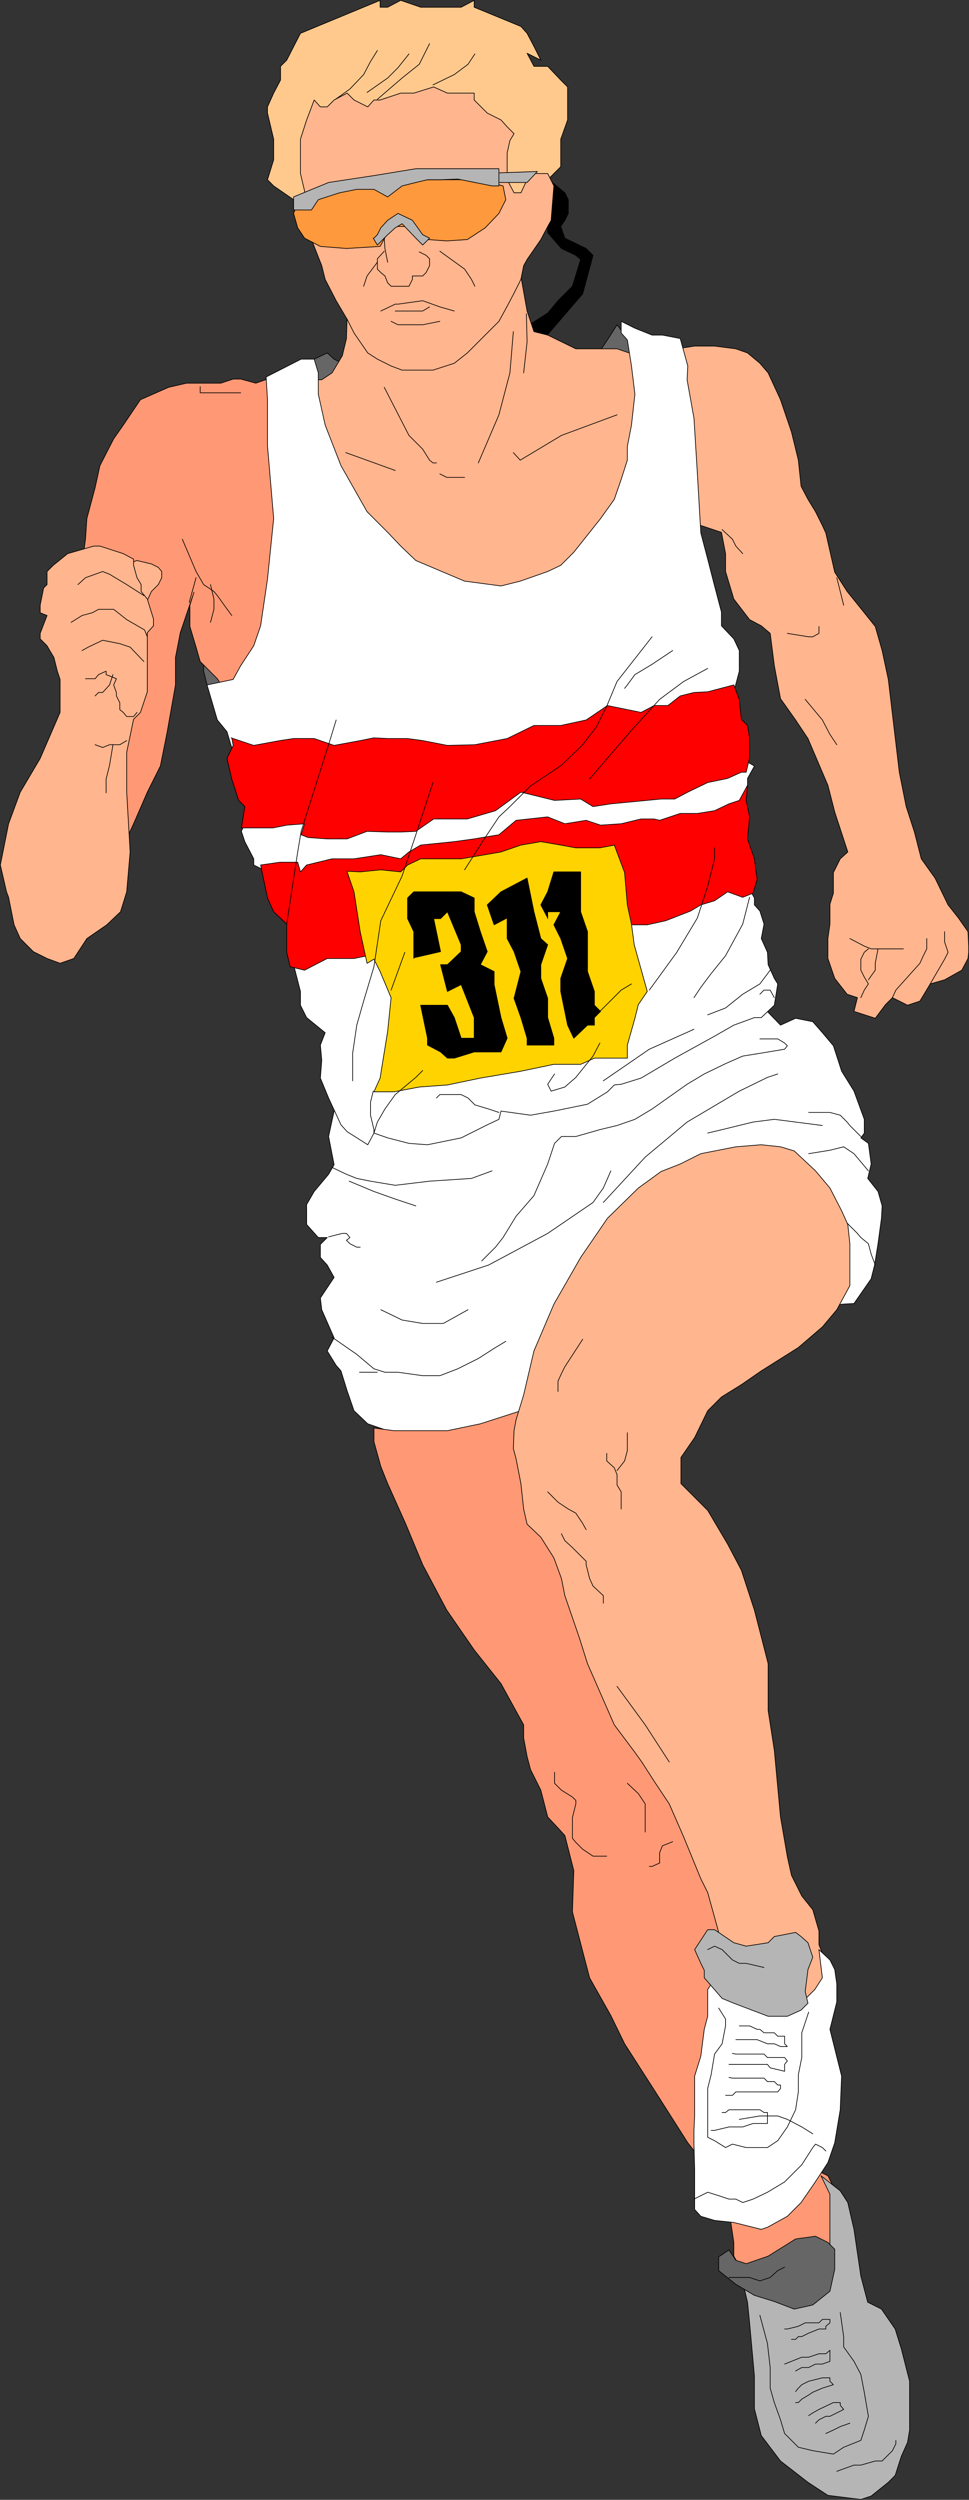 <?xml version="1.0" encoding="UTF-8" standalone="no"?>
<svg
   version="1.0"
   width="60.312mm"
   height="155.497mm"
   id="svg144"
   sodipodi:docname="Runner 03.wmf"
   xmlns:inkscape="http://www.inkscape.org/namespaces/inkscape"
   xmlns:sodipodi="http://sodipodi.sourceforge.net/DTD/sodipodi-0.dtd"
   xmlns="http://www.w3.org/2000/svg"
   xmlns:svg="http://www.w3.org/2000/svg">
  <rect width="100%" height="100%" fill="#333333" stroke="none"/>
  <sodipodi:namedview
     id="namedview144"
     pagecolor="#ffffff"
     bordercolor="#000000"
     borderopacity="0.25"
     inkscape:showpageshadow="2"
     inkscape:pageopacity="0.0"
     inkscape:pagecheckerboard="0"
     inkscape:deskcolor="#d1d1d1"
     inkscape:document-units="mm" />
  <defs
     id="defs1">
    <pattern
       id="WMFhbasepattern"
       patternUnits="userSpaceOnUse"
       width="6"
       height="6"
       x="0"
       y="0" />
  </defs>
  <path
     style="fill:#000000;fill-opacity:1;fill-rule:evenodd;stroke:none"
     d="m 127.223,40.64 5.654,4.686 0.808,1.616 v 3.232 l -0.808,1.616 -0.969,1.454 0.969,2.747 5.008,2.424 1.616,1.616 -2.423,9.049 -9.047,10.503 -5.493,3.393 -1.616,-4.686 3.07,-1.616 4.847,-3.07 2.423,-2.909 3.393,-3.393 1.939,-6.302 -1.131,-0.97 -3.393,-1.616 -3.231,-3.717 v -2.909 l -1.616,-3.232 1.616,-3.232 -3.231,-3.07 1.616,-1.454 v 0 z"
     id="path1" />
  <path
     style="fill:none;stroke:#000000;stroke-width:0.162px;stroke-linecap:round;stroke-linejoin:round;stroke-miterlimit:4;stroke-dasharray:none;stroke-opacity:1"
     d="m 127.223,40.64 5.654,4.686 0.808,1.616 v 3.232 l -0.808,1.616 -0.969,1.454 0.969,2.747 5.008,2.424 1.616,1.616 -2.423,9.049 -9.047,10.503 -5.493,3.393 -1.616,-4.686 3.07,-1.616 4.847,-3.07 2.423,-2.909 3.393,-3.393 1.939,-6.302 -1.131,-0.97 -3.393,-1.616 -3.231,-3.717 v -2.909 l -1.616,-3.232 1.616,-3.232 -3.231,-3.07 1.616,-1.454 v 0"
     id="path2" />
  <path
     style="fill:#ffc98e;fill-opacity:1;fill-rule:evenodd;stroke:none"
     d="m 72.133,51.628 -3.07,-4.686 -4.685,-3.232 -1.454,-1.454 1.454,-4.686 v -4.848 l -1.454,-6.14 v -1.454 l 1.454,-3.232 1.616,-3.07 v -3.232 l 1.454,-1.454 3.231,-6.302 18.74,-7.756 v 1.616 h 1.777 l 3.07,-1.616 4.685,1.616 h 9.532 l 3.07,-1.616 v 1.616 l 10.986,4.525 1.454,1.616 1.616,3.07 1.616,3.232 -3.231,-1.616 1.616,3.07 h 3.231 l 3.07,3.232 1.616,1.616 v 7.756 l -1.616,4.525 v 6.464 l -1.616,1.616 -1.454,1.454 -1.616,4.686 -3.231,3.232 -4.685,3.07 -15.671,6.302 H 94.266 L 80.211,54.699 72.133,51.79 v 0 z"
     id="path3" />
  <path
     style="fill:none;stroke:#000000;stroke-width:0.162px;stroke-linecap:round;stroke-linejoin:round;stroke-miterlimit:4;stroke-dasharray:none;stroke-opacity:1"
     d="m 72.133,51.628 -3.07,-4.686 -4.685,-3.232 -1.454,-1.454 1.454,-4.686 v -4.848 l -1.454,-6.14 v -1.454 l 1.454,-3.232 1.616,-3.07 v -3.232 l 1.454,-1.454 3.231,-6.302 18.74,-7.756 v 1.616 h 1.777 l 3.07,-1.616 4.685,1.616 h 9.532 l 3.07,-1.616 v 1.616 l 10.986,4.525 1.454,1.616 1.616,3.07 1.616,3.232 -3.231,-1.616 1.616,3.07 h 3.231 l 3.07,3.232 1.616,1.616 v 7.756 l -1.616,4.525 v 6.464 l -1.616,1.616 -1.454,1.454 -1.616,4.686 -3.231,3.232 -4.685,3.07 -15.671,6.302 H 94.266 L 80.211,54.699 72.133,51.79 v 0"
     id="path4" />
  <path
     style="fill:#ffffff;fill-opacity:1;fill-rule:evenodd;stroke:none"
     d="m 78.595,261.212 -1.292,5.979 1.292,6.625 -1.292,2.262 -3.393,4.04 -1.777,3.07 v 4.686 l 2.746,3.07 h 2.1 l -1.616,1.616 v 1.616 1.454 l 1.616,1.778 1.616,2.909 -3.231,4.848 0.323,2.747 2.908,6.625 -1.616,3.07 2.1,3.393 1.131,1.293 1.454,4.686 1.616,4.686 3.231,3.07 4.685,1.616 4.685,3.07 14.055,1.616 14.055,-6.302 18.902,-9.211 17.286,-12.604 6.301,-3.07 14.217,-1.616 h 9.37 3.07 l 4.847,-1.616 2.908,-0.162 4.039,-5.817 0.808,-3.232 0.808,-5.009 0.808,-5.979 0.162,-2.909 -0.969,-3.393 -2.423,-3.07 0.808,-3.393 -0.646,-4.848 -1.777,-1.293 0.808,-1.131 v -3.232 l -2.423,-6.625 -2.908,-4.686 -1.939,-5.979 -2.585,-3.07 -2.262,-2.585 -4.039,-0.808 -3.554,1.616 -4.523,-4.686 h -1.616 l -15.671,1.454 -26.818,1.454 -28.11,9.534 -23.587,9.372 z"
     id="path5" />
  <path
     style="fill:none;stroke:#000000;stroke-width:0.162px;stroke-linecap:round;stroke-linejoin:round;stroke-miterlimit:4;stroke-dasharray:none;stroke-opacity:1"
     d="m 78.595,261.212 -1.292,5.979 1.292,6.625 -1.292,2.262 -3.393,4.04 -1.777,3.07 v 4.686 l 2.746,3.07 h 2.1 l -1.616,1.616 v 1.616 1.454 l 1.616,1.778 1.616,2.909 -3.231,4.848 0.323,2.747 2.908,6.625 -1.616,3.07 2.1,3.393 1.131,1.293 1.454,4.686 1.616,4.686 3.231,3.07 4.685,1.616 4.685,3.07 14.055,1.616 14.055,-6.302 18.902,-9.211 17.286,-12.604 6.301,-3.07 14.217,-1.616 h 9.37 3.07 l 4.847,-1.616 2.908,-0.162 4.039,-5.817 0.808,-3.232 0.808,-5.009 0.808,-5.979 0.162,-2.909 -0.969,-3.393 -2.423,-3.07 0.808,-3.393 -0.646,-4.848 -1.777,-1.293 0.808,-1.131 v -3.232 l -2.423,-6.625 -2.908,-4.686 -1.939,-5.979 -2.585,-3.07 -2.262,-2.585 -4.039,-0.808 -3.554,1.616 -4.523,-4.686 h -1.616 l -15.671,1.454 -26.818,1.454 -28.11,9.534 -23.587,9.372 -4.685,3.07 v 0"
     id="path6" />
  <path
     style="fill:#ff9975;fill-opacity:1;fill-rule:evenodd;stroke:none"
     d="m 87.804,335.706 4.847,0.646 h 6.301 6.301 l 7.755,-1.616 9.532,-3.07 6.301,-4.686 4.685,7.756 1.454,18.906 11.147,10.988 7.755,18.745 6.301,23.431 7.916,17.129 6.301,15.836 v 32.803 l 17.286,37.489 3.07,1.454 1.616,3.232 1.616,3.07 v 6.302 6.302 6.302 l -4.847,4.525 h -12.44 l -3.231,-4.525 -3.07,-3.232 -1.777,-3.07 V 527.191 l -1.131,-7.595 -5.008,-9.857 -4.685,-5.979 -7.916,-12.443 -6.947,-10.827 -3.231,-6.625 -5.008,-8.888 -4.039,-15.513 0.323,-9.695 -2.1,-8.241 -1.616,-1.778 -2.423,-2.585 -1.616,-6.302 -2.423,-4.848 -0.808,-3.07 -0.808,-4.363 v -3.07 l -5.331,-9.695 -6.301,-7.918 -6.462,-9.372 -5.654,-10.665 -4.039,-9.695 -4.2,-9.372 -1.616,-4.04 -1.616,-5.817 v -3.232 0 z"
     id="path7" />
  <path
     style="fill:none;stroke:#000000;stroke-width:0.162px;stroke-linecap:round;stroke-linejoin:round;stroke-miterlimit:4;stroke-dasharray:none;stroke-opacity:1"
     d="m 87.804,335.706 4.847,0.646 h 6.301 6.301 l 7.755,-1.616 9.532,-3.07 6.301,-4.686 4.685,7.756 1.454,18.906 11.147,10.988 7.755,18.745 6.301,23.431 7.916,17.129 6.301,15.836 v 32.803 l 17.286,37.489 3.07,1.454 1.616,3.232 1.616,3.07 v 6.302 6.302 6.302 l -4.847,4.525 h -12.44 l -3.231,-4.525 -3.07,-3.232 -1.777,-3.07 V 527.191 l -1.131,-7.595 -5.008,-9.857 -4.685,-5.979 -7.916,-12.443 -6.947,-10.827 -3.231,-6.625 -5.008,-8.888 -4.039,-15.513 0.323,-9.695 -2.1,-8.241 -1.616,-1.778 -2.423,-2.585 -1.616,-6.302 -2.423,-4.848 -0.808,-3.07 -0.808,-4.363 v -3.07 l -5.331,-9.695 -6.301,-7.918 -6.462,-9.372 -5.654,-10.665 -4.039,-9.695 -4.2,-9.372 -1.616,-4.04 -1.616,-5.817 v -3.232 0"
     id="path8" />
  <path
     style="fill:#ffb58e;fill-opacity:1;fill-rule:evenodd;stroke:none"
     d="m 150.163,279.31 -7.27,7.11 -6.301,9.211 -6.301,10.988 -4.685,10.988 -2.423,10.342 -1.777,5.817 -0.485,2.585 -0.162,4.201 0.646,2.424 1.131,5.817 0.646,5.979 0.808,3.555 3.231,3.07 3.07,4.848 1.777,4.848 0.808,4.04 3.393,9.857 1.939,6.14 6.301,14.382 4.847,6.464 1.616,2.262 3.231,5.009 3.231,4.848 3.393,7.756 4.039,9.857 1.616,3.232 3.393,12.281 1.616,8.08 1.616,4.04 4.362,3.232 7.755,1.454 4.847,-1.454 3.07,-4.848 1.131,-6.464 -1.616,-4.04 v -3.232 l -1.454,-5.009 -2.585,-3.232 -2.423,-4.848 -0.969,-4.363 -1.616,-9.372 -1.454,-15.674 -1.454,-9.372 v -10.988 l -3.231,-12.604 -3.07,-9.372 -3.231,-6.14 -4.685,-7.918 -4.685,-4.686 -1.616,-1.616 v -6.14 l 3.231,-4.686 3.07,-6.302 3.231,-3.232 4.685,-2.909 4.685,-3.232 8.724,-5.494 5.654,-4.848 3.393,-4.04 3.07,-5.656 v -4.848 -5.009 l -0.485,-4.525 -1.454,-3.232 -2.746,-5.333 -3.393,-4.04 -5.008,-4.686 -3.231,-0.97 -4.523,-0.485 -5.977,0.485 -8.239,1.616 -4.847,2.424 -4.523,1.778 -5.331,3.878 z"
     id="path9" />
  <path
     style="fill:none;stroke:#000000;stroke-width:0.162px;stroke-linecap:round;stroke-linejoin:round;stroke-miterlimit:4;stroke-dasharray:none;stroke-opacity:1"
     d="m 150.163,279.31 -7.27,7.11 -6.301,9.211 -6.301,10.988 -4.685,10.988 -2.423,10.342 -1.777,5.817 -0.485,2.585 -0.162,4.201 0.646,2.424 1.131,5.817 0.646,5.979 0.808,3.555 3.231,3.07 3.07,4.848 1.777,4.848 0.808,4.04 3.393,9.857 1.939,6.14 6.301,14.382 4.847,6.464 1.616,2.262 3.231,5.009 3.231,4.848 3.393,7.756 4.039,9.857 1.616,3.232 3.393,12.281 1.616,8.08 1.616,4.04 4.362,3.232 7.755,1.454 4.847,-1.454 3.07,-4.848 1.131,-6.464 -1.616,-4.04 v -3.232 l -1.454,-5.009 -2.585,-3.232 -2.423,-4.848 -0.969,-4.363 -1.616,-9.372 -1.454,-15.674 -1.454,-9.372 v -10.988 l -3.231,-12.604 -3.07,-9.372 -3.231,-6.14 -4.685,-7.918 -4.685,-4.686 -1.616,-1.616 v -6.14 l 3.231,-4.686 3.07,-6.302 3.231,-3.232 4.685,-2.909 4.685,-3.232 8.724,-5.494 5.654,-4.848 3.393,-4.04 3.07,-5.656 v -4.848 -5.009 l -0.485,-4.525 -1.454,-3.232 -2.746,-5.333 -3.393,-4.04 -5.008,-4.686 -3.231,-0.97 -4.523,-0.485 -5.977,0.485 -8.239,1.616 -4.847,2.424 -4.523,1.778 -5.331,3.878 v 0"
     id="path10" />
  <path
     style="fill:#ffffff;fill-opacity:1;fill-rule:evenodd;stroke:none"
     d="m 169.55,463.039 -3.07,4.686 v 3.232 3.07 l -0.808,3.07 -0.808,6.302 -1.454,4.686 v 4.848 4.525 l -0.162,3.393 v 3.232 l 0.162,5.979 v 4.686 4.686 l 1.454,1.616 3.231,0.97 4.523,0.485 6.462,1.616 1.454,-0.485 4.685,-2.585 3.231,-3.232 3.231,-4.686 3.07,-4.686 1.616,-4.686 1.292,-7.756 0.323,-7.918 -2.746,-10.988 1.616,-6.464 v -4.201 l -0.485,-3.393 -1.131,-2.262 -2.585,-2.424 0.808,6.625 -1.777,2.747 -4.847,4.848 h -7.755 l -4.685,-1.616 -1.777,-1.616 -2.908,-6.302 v 0 z"
     id="path11" />
  <path
     style="fill:none;stroke:#000000;stroke-width:0.162px;stroke-linecap:round;stroke-linejoin:round;stroke-miterlimit:4;stroke-dasharray:none;stroke-opacity:1"
     d="m 169.55,463.039 -3.07,4.686 v 3.232 3.07 l -0.808,3.07 -0.808,6.302 -1.454,4.686 v 4.848 4.525 l -0.162,3.393 v 3.232 l 0.162,5.979 v 4.686 4.686 l 1.454,1.616 3.231,0.97 4.523,0.485 6.462,1.616 1.454,-0.485 4.685,-2.585 3.231,-3.232 3.231,-4.686 3.07,-4.686 1.616,-4.686 1.292,-7.756 0.323,-7.918 -2.746,-10.988 1.616,-6.464 v -4.201 l -0.485,-3.393 -1.131,-2.262 -2.585,-2.424 0.808,6.625 -1.777,2.747 -4.847,4.848 h -7.755 l -4.685,-1.616 -1.777,-1.616 -2.908,-6.302 v 0"
     id="path12" />
  <path
     style="fill:#b5b5b5;fill-opacity:1;fill-rule:evenodd;stroke:none"
     d="m 172.619,470.957 -2.746,-1.131 -4.2,-4.848 v -1.778 l -0.808,-1.616 -1.454,-3.232 3.07,-4.686 h 1.616 l 4.523,3.07 2.908,0.808 5.17,-0.808 1.454,-1.454 5.008,-0.97 1.292,0.97 1.616,1.454 1.131,3.393 -1.131,2.909 -0.646,5.171 0.646,2.747 -1.616,1.616 -3.231,1.454 h -4.523 z"
     id="path13" />
  <path
     style="fill:none;stroke:#000000;stroke-width:0.162px;stroke-linecap:round;stroke-linejoin:round;stroke-miterlimit:4;stroke-dasharray:none;stroke-opacity:1"
     d="m 172.619,470.957 -2.746,-1.131 -4.2,-4.848 v -1.778 l -0.808,-1.616 -1.454,-3.232 3.07,-4.686 h 1.616 l 4.523,3.07 2.908,0.808 5.17,-0.808 1.454,-1.454 5.008,-0.97 1.292,0.97 1.616,1.454 1.131,3.393 -1.131,2.909 -0.646,5.171 0.646,2.747 -1.616,1.616 -3.231,1.454 h -4.523 l -8.078,-3.07 v 0"
     id="path14" />
  <path
     style="fill:#b5b5b5;fill-opacity:1;fill-rule:evenodd;stroke:none"
     d="m 195.237,515.88 -2.1,-4.363 4.523,3.555 1.777,2.747 1.454,6.302 1.616,10.988 1.616,6.14 3.231,1.616 3.231,4.686 1.454,4.686 1.939,7.595 v 5.009 6.464 l -0.485,2.909 -1.454,3.232 -1.454,4.525 -1.616,1.616 -4.039,3.232 -2.423,0.808 -7.755,-0.97 -4.685,-3.07 -6.462,-5.009 -4.523,-5.979 -1.616,-6.302 v -7.756 l -1.131,-12.443 -0.485,-4.848 -1.454,-6.14 v -1.616 l 4.685,3.232 h 7.755 l 5.008,-2.101 1.616,-0.808 1.777,-4.848 z"
     id="path15" />
  <path
     style="fill:none;stroke:#000000;stroke-width:0.162px;stroke-linecap:round;stroke-linejoin:round;stroke-miterlimit:4;stroke-dasharray:none;stroke-opacity:1"
     d="m 195.237,515.88 -2.1,-4.363 4.523,3.555 1.777,2.747 1.454,6.302 1.616,10.988 1.616,6.14 3.231,1.616 3.231,4.686 1.454,4.686 1.939,7.595 v 5.009 6.464 l -0.485,2.909 -1.454,3.232 -1.454,4.525 -1.616,1.616 -4.039,3.232 -2.423,0.808 -7.755,-0.97 -4.685,-3.07 -6.462,-5.009 -4.523,-5.979 -1.616,-6.302 v -7.756 l -1.131,-12.443 -0.485,-4.848 -1.454,-6.14 v -1.616 l 4.685,3.232 h 7.755 l 5.008,-2.101 1.616,-0.808 1.777,-4.848 v -13.089 0"
     id="path16" />
  <path
     style="fill:#666666;fill-opacity:1;fill-rule:evenodd;stroke:none"
     d="m 182.151,541.088 -4.685,-1.454 -4.362,-2.585 -4.039,-3.232 v -3.232 l 2.423,-1.616 1.616,2.424 2.423,0.808 5.17,-1.778 6.462,-4.04 4.685,-0.646 2.908,1.454 1.616,1.616 v 4.686 l -1.131,5.171 -4.039,3.232 -4.362,0.97 -4.685,-1.778 z"
     id="path17" />
  <path
     style="fill:none;stroke:#000000;stroke-width:0.162px;stroke-linecap:round;stroke-linejoin:round;stroke-miterlimit:4;stroke-dasharray:none;stroke-opacity:1"
     d="m 182.151,541.088 -4.685,-1.454 -4.362,-2.585 -4.039,-3.232 v -3.232 l 2.423,-1.616 1.616,2.424 2.423,0.808 5.17,-1.778 6.462,-4.04 4.685,-0.646 2.908,1.454 1.616,1.616 v 4.686 l -1.131,5.171 -4.039,3.232 -4.362,0.97 -4.685,-1.778 v 0"
     id="path18" />
  <path
     style="fill:#666666;fill-opacity:1;fill-rule:evenodd;stroke:none"
     d="m 51.939,153.269 -4.039,2.909 v 1.616 l 0.808,3.232 3.231,1.616 4.685,4.848 79.969,-20.36 20.517,-58.011 -3.231,-7.756 -6.301,-1.778 -2.423,-3.232 -2.262,3.555 -3.07,4.525 -3.231,4.686 -25.041,4.848 -22.133,-4.848 -7.755,-3.07 -3.07,-1.616 -1.616,-1.454 -3.07,1.454 -3.231,4.686 -3.231,15.674 -14.055,45.407 z"
     id="path19" />
  <path
     style="fill:none;stroke:#000000;stroke-width:0.162px;stroke-linecap:round;stroke-linejoin:round;stroke-miterlimit:4;stroke-dasharray:none;stroke-opacity:1"
     d="m 51.939,153.269 -4.039,2.909 v 1.616 l 0.808,3.232 3.231,1.616 4.685,4.848 79.969,-20.36 20.517,-58.011 -3.231,-7.756 -6.301,-1.778 -2.423,-3.232 -2.262,3.555 -3.07,4.525 -3.231,4.686 -25.041,4.848 -22.133,-4.848 -7.755,-3.07 -3.07,-1.616 -1.616,-1.454 -3.07,1.454 -3.231,4.686 -3.231,15.674 -14.055,45.407 -1.454,3.07 v 0"
     id="path20" />
  <path
     style="fill:#ff9975;fill-opacity:1;fill-rule:evenodd;stroke:none"
     d="m 67.448,89.117 h -4.523 l -2.746,0.97 -3.554,-0.97 h -1.777 l -2.908,0.97 h -3.393 -4.685 l -4.2,0.97 -6.624,2.909 -4.039,5.979 -2.262,3.232 -3.231,6.302 -1.131,5.171 -1.939,7.272 -0.323,4.848 -1.292,9.372 1.616,9.372 v 6.302 l 1.616,14.058 v 14.22 15.513 l 1.454,4.686 3.231,4.686 h 1.616 v -4.686 l 3.07,-6.625 3.231,-7.433 3.07,-6.14 1.616,-8.08 1.939,-10.988 v -6.464 l 1.131,-5.817 3.231,-9.534 -0.969,3.07 v 5.009 l 1.454,4.848 0.969,3.393 4.039,4.04 4.039,6.464 2.908,-1.778 6.301,-12.443 7.755,-21.976 -1.454,-34.419 v -7.756 z"
     id="path21" />
  <path
     style="fill:none;stroke:#000000;stroke-width:0.162px;stroke-linecap:round;stroke-linejoin:round;stroke-miterlimit:4;stroke-dasharray:none;stroke-opacity:1"
     d="m 67.448,89.117 h -4.523 l -2.746,0.97 -3.554,-0.97 h -1.777 l -2.908,0.97 h -3.393 -4.685 l -4.2,0.97 -6.624,2.909 -4.039,5.979 -2.262,3.232 -3.231,6.302 -1.131,5.171 -1.939,7.272 -0.323,4.848 -1.292,9.372 1.616,9.372 v 6.302 l 1.616,14.058 v 14.22 15.513 l 1.454,4.686 3.231,4.686 h 1.616 v -4.686 l 3.07,-6.625 3.231,-7.433 3.07,-6.14 1.616,-8.08 1.939,-10.988 v -6.464 l 1.131,-5.817 3.231,-9.534 -0.969,3.07 v 5.009 l 1.454,4.848 0.969,3.393 4.039,4.04 4.039,6.464 2.908,-1.778 6.301,-12.443 7.755,-21.976 -1.454,-34.419 v -7.756 l -3.231,1.454 v 0"
     id="path22" />
  <path
     style="fill:#ffb58e;fill-opacity:1;fill-rule:evenodd;stroke:none"
     d="m 81.665,68.757 v 4.848 l -0.162,5.979 -0.969,4.04 -2.423,4.04 -2.423,1.616 h -1.777 l -1.777,3.07 v 9.372 l 3.231,10.988 11.147,12.443 12.44,10.988 4.685,3.07 6.301,3.07 h 12.601 l 14.055,-7.756 9.532,-9.372 6.139,-12.443 3.231,-10.988 -1.616,-10.827 -1.616,-6.464 -7.108,-2.424 h -9.693 l -6.624,-3.232 -3.231,-0.808 -1.616,-4.848 -1.616,-9.049 0.162,-9.372 v -2.909 l -9.532,-1.616 -15.671,3.07 -10.824,4.686 -3.231,7.756 -1.616,3.232 v 0 z"
     id="path23" />
  <path
     style="fill:none;stroke:#000000;stroke-width:0.162px;stroke-linecap:round;stroke-linejoin:round;stroke-miterlimit:4;stroke-dasharray:none;stroke-opacity:1"
     d="m 81.665,68.757 v 4.848 l -0.162,5.979 -0.969,4.04 -2.423,4.04 -2.423,1.616 h -1.777 l -1.777,3.07 v 9.372 l 3.231,10.988 11.147,12.443 12.44,10.988 4.685,3.07 6.301,3.07 h 12.601 l 14.055,-7.756 9.532,-9.372 6.139,-12.443 3.231,-10.988 -1.616,-10.827 -1.616,-6.464 -7.108,-2.424 h -9.693 l -6.624,-3.232 -3.231,-0.808 -1.616,-4.848 -1.616,-9.049 0.162,-9.372 v -2.909 l -9.532,-1.616 -15.671,3.07 -10.824,4.686 -3.231,7.756 -1.616,3.232 v 0"
     id="path24" />
  <path
     style="fill:#ffb58e;fill-opacity:1;fill-rule:evenodd;stroke:none"
     d="m 155.333,82.977 3.877,-0.97 4.2,-0.646 h 4.685 l 5.008,0.646 2.746,0.97 2.908,2.424 1.939,2.262 2.908,6.302 2.585,7.595 1.616,6.625 0.646,6.14 1.616,3.07 1.777,2.909 1.616,3.232 0.808,1.778 2.1,9.211 2.908,4.525 4.039,5.009 2.585,3.232 1.616,5.656 1.454,6.787 2.585,21.815 1.616,8.08 1.939,5.979 1.616,6.302 3.231,4.525 3.07,6.302 2.423,3.07 2.262,3.232 0.162,3.393 v 1.454 l -0.162,1.454 -1.454,2.747 -4.039,2.262 -3.393,0.97 -2.423,4.04 -2.908,0.97 -3.554,-1.778 -1.616,1.616 -2.423,3.232 -5.008,-1.616 0.808,-3.232 -2.423,-0.808 -2.908,-3.717 -1.616,-4.686 v -3.232 -1.454 l 0.485,-3.393 v -4.686 l 0.808,-2.585 v -4.848 l 1.616,-3.232 1.777,-1.616 -3.07,-9.372 -1.616,-6.302 -4.685,-10.988 -2.908,-4.363 -3.554,-5.009 -1.454,-7.756 -0.969,-7.595 -2.1,-1.778 -2.746,-1.454 -3.716,-4.848 -1.939,-6.464 v -4.201 l -0.969,-5.009 -4.847,-1.616 -6.139,-3.07 -3.231,-37.489 v 0 z"
     id="path25" />
  <path
     style="fill:none;stroke:#000000;stroke-width:0.162px;stroke-linecap:round;stroke-linejoin:round;stroke-miterlimit:4;stroke-dasharray:none;stroke-opacity:1"
     d="m 155.333,82.977 3.877,-0.97 4.2,-0.646 h 4.685 l 5.008,0.646 2.746,0.97 2.908,2.424 1.939,2.262 2.908,6.302 2.585,7.595 1.616,6.625 0.646,6.14 1.616,3.07 1.777,2.909 1.616,3.232 0.808,1.778 2.1,9.211 2.908,4.525 4.039,5.009 2.585,3.232 1.616,5.656 1.454,6.787 2.585,21.815 1.616,8.08 1.939,5.979 1.616,6.302 3.231,4.525 3.07,6.302 2.423,3.07 2.262,3.232 0.162,3.393 v 1.454 l -0.162,1.454 -1.454,2.747 -4.039,2.262 -3.393,0.97 -2.423,4.04 -2.908,0.97 -3.554,-1.778 -1.616,1.616 -2.423,3.232 -5.008,-1.616 0.808,-3.232 -2.423,-0.808 -2.908,-3.717 -1.616,-4.686 v -3.232 -1.454 l 0.485,-3.393 v -4.686 l 0.808,-2.585 v -4.848 l 1.616,-3.232 1.777,-1.616 -3.07,-9.372 -1.616,-6.302 -4.685,-10.988 -2.908,-4.363 -3.554,-5.009 -1.454,-7.756 -0.969,-7.595 -2.1,-1.778 -2.746,-1.454 -3.716,-4.848 -1.939,-6.464 v -4.201 l -0.969,-5.009 -4.847,-1.616 -6.139,-3.07 -3.231,-37.489 v 0"
     id="path26" />
  <path
     style="fill:#ffffff;fill-opacity:1;fill-rule:evenodd;stroke:none"
     d="m 62.602,88.633 0.323,5.333 v 10.827 l 1.454,17.129 -1.454,14.22 -1.616,10.988 -1.616,4.686 -3.07,4.686 -1.777,3.232 -6.139,1.293 2.423,8.241 2.262,2.747 1.454,4.848 3.231,3.232 1.616,4.525 -1.616,7.918 -1.292,2.909 0.808,2.424 2.1,4.04 v 1.454 l 3.231,1.616 3.07,3.232 3.07,4.525 1.616,1.616 v 9.372 l -1.616,1.616 v 1.454 l 1.616,6.302 v 3.232 l 1.454,2.909 4.362,3.555 -1.131,2.909 0.323,3.555 -0.323,4.201 1.939,4.686 2.908,6.302 1.454,1.616 3.07,1.939 1.777,1.131 1.454,-2.747 3.231,1.131 5.008,1.293 4.362,0.323 7.916,-1.616 6.139,-3.07 2.746,-1.293 0.485,-1.939 6.947,0.97 5.493,-0.97 7.916,-1.616 4.685,-2.909 1.616,-1.616 1.616,-0.162 4.685,-1.454 7.916,-4.686 9.37,-5.171 4.523,-2.585 4.847,-1.778 h 1.616 l 3.07,-2.909 0.808,-5.009 -0.808,-1.293 -1.454,-3.232 -0.162,-2.909 -1.454,-3.232 0.646,-3.393 -0.969,-3.07 -1.292,-1.454 v -1.616 l -1.616,-2.909 -3.231,-1.778 1.777,-13.897 1.454,-7.918 v -1.616 l 1.616,-2.909 -3.07,-1.778 -1.777,-6.302 v -1.454 -7.918 l 1.292,-4.848 v -4.848 l -1.292,-2.747 -2.908,-3.07 v -3.232 l -1.616,-6.14 -1.616,-6.302 -1.616,-6.14 -0.808,-13.897 -0.808,-13.089 -1.616,-9.049 0.162,-3.232 -1.777,-6.464 -4.2,-0.808 h -2.423 l -4.039,-1.616 -3.231,-1.616 v 2.747 l 1.454,1.616 0.969,6.14 0.808,6.625 -0.808,7.272 -0.969,5.009 v 3.232 l -1.454,4.525 -1.616,4.686 -3.231,4.525 -6.301,7.918 -3.07,3.07 -3.07,1.454 -6.462,2.262 -4.523,1.131 -8.562,-1.131 -11.47,-4.848 -3.554,-3.393 -3.07,-3.232 -4.847,-4.848 -6.139,-10.827 -3.716,-9.534 -1.616,-7.272 V 87.663 L 73.91,84.431 h -3.07 l -8.239,4.201 z"
     id="path27" />
  <path
     style="fill:none;stroke:#000000;stroke-width:0.162px;stroke-linecap:round;stroke-linejoin:round;stroke-miterlimit:4;stroke-dasharray:none;stroke-opacity:1"
     d="m 62.602,88.633 0.323,5.333 v 10.827 l 1.454,17.129 -1.454,14.22 -1.616,10.988 -1.616,4.686 -3.07,4.686 -1.777,3.232 -6.139,1.293 2.423,8.241 2.262,2.747 1.454,4.848 3.231,3.232 1.616,4.525 -1.616,7.918 -1.292,2.909 0.808,2.424 2.1,4.04 v 1.454 l 3.231,1.616 3.07,3.232 3.07,4.525 1.616,1.616 v 9.372 l -1.616,1.616 v 1.454 l 1.616,6.302 v 3.232 l 1.454,2.909 4.362,3.555 -1.131,2.909 0.323,3.555 -0.323,4.201 1.939,4.686 2.908,6.302 1.454,1.616 3.07,1.939 1.777,1.131 1.454,-2.747 3.231,1.131 5.008,1.293 4.362,0.323 7.916,-1.616 6.139,-3.07 2.746,-1.293 0.485,-1.939 6.947,0.97 5.493,-0.97 7.916,-1.616 4.685,-2.909 1.616,-1.616 1.616,-0.162 4.685,-1.454 7.916,-4.686 9.37,-5.171 4.523,-2.585 4.847,-1.778 h 1.616 l 3.07,-2.909 0.808,-5.009 -0.808,-1.293 -1.454,-3.232 -0.162,-2.909 -1.454,-3.232 0.646,-3.393 -0.969,-3.07 -1.292,-1.454 v -1.616 l -1.616,-2.909 -3.231,-1.778 1.777,-13.897 1.454,-7.918 v -1.616 l 1.616,-2.909 -3.07,-1.778 -1.777,-6.302 v -1.454 -7.918 l 1.292,-4.848 v -4.848 l -1.292,-2.747 -2.908,-3.07 v -3.232 l -1.616,-6.14 -1.616,-6.302 -1.616,-6.14 -0.808,-13.897 -0.808,-13.089 -1.616,-9.049 0.162,-3.232 -1.777,-6.464 -4.2,-0.808 h -2.423 l -4.039,-1.616 -3.231,-1.616 v 2.747 l 1.454,1.616 0.969,6.14 0.808,6.625 -0.808,7.272 -0.969,5.009 v 3.232 l -1.454,4.525 -1.616,4.686 -3.231,4.525 -6.301,7.918 -3.07,3.07 -3.07,1.454 -6.462,2.262 -4.523,1.131 -8.562,-1.131 -11.47,-4.848 -3.554,-3.393 -3.07,-3.232 -4.847,-4.848 -6.139,-10.827 -3.716,-9.534 -1.616,-7.272 V 87.663 L 73.91,84.431 h -3.07 l -8.239,4.201 v 0"
     id="path28" />
  <path
     style="fill:#ff0000;fill-opacity:1;fill-rule:evenodd;stroke:none"
     d="m 54.363,173.468 5.331,1.778 6.139,-1.131 3.231,-0.485 h 4.847 l 4.685,1.616 6.139,-1.131 3.231,-0.646 3.231,0.162 h 4.685 l 3.554,0.485 5.816,1.131 6.462,-0.162 7.593,-1.454 6.301,-3.07 h 6.301 l 5.977,-1.293 5.008,-3.393 7.916,1.616 3.07,-1.616 h 3.231 l 2.908,-2.262 3.231,-0.808 3.231,-0.162 6.139,-1.616 1.292,3.393 0.485,4.686 1.454,1.454 0.485,2.909 v 3.07 1.616 l -0.808,3.393 h -1.131 l -3.231,1.454 -4.685,0.97 -4.685,2.262 -3.07,1.616 h -3.231 l -11.793,1.131 -4.2,0.646 -2.908,-1.778 -6.139,0.323 -7.916,-1.939 -5.977,4.363 -6.624,1.939 h -7.916 l -4.2,2.909 -3.554,0.162 H 91.197 l -4.847,-0.162 -4.685,1.778 h -4.685 l -4.523,-0.323 -1.616,-0.646 0.808,-2.585 -4.2,0.323 -3.231,0.646 h -7.431 l 0.808,-5.009 -1.454,-1.454 -1.616,-5.009 -1.131,-4.848 1.454,-3.07 -0.323,-1.778 v 0 z"
     id="path29" />
  <path
     style="fill:none;stroke:#000000;stroke-width:0.162px;stroke-linecap:round;stroke-linejoin:round;stroke-miterlimit:4;stroke-dasharray:none;stroke-opacity:1"
     d="m 54.363,173.468 5.331,1.778 6.139,-1.131 3.231,-0.485 h 4.847 l 4.685,1.616 6.139,-1.131 3.231,-0.646 3.231,0.162 h 4.685 l 3.554,0.485 5.816,1.131 6.462,-0.162 7.593,-1.454 6.301,-3.07 h 6.301 l 5.977,-1.293 5.008,-3.393 7.916,1.616 3.07,-1.616 h 3.231 l 2.908,-2.262 3.231,-0.808 3.231,-0.162 6.139,-1.616 1.292,3.393 0.485,4.686 1.454,1.454 0.485,2.909 v 3.07 1.616 l -0.808,3.393 h -1.131 l -3.231,1.454 -4.685,0.97 -4.685,2.262 -3.07,1.616 h -3.231 l -11.793,1.131 -4.2,0.646 -2.908,-1.778 -6.139,0.323 -7.916,-1.939 -5.977,4.363 -6.624,1.939 h -7.916 l -4.2,2.909 -3.554,0.162 H 91.197 l -4.847,-0.162 -4.685,1.778 h -4.685 l -4.523,-0.323 -1.616,-0.646 0.808,-2.585 -4.2,0.323 -3.231,0.646 h -7.431 l 0.808,-5.009 -1.454,-1.454 -1.616,-5.009 -1.131,-4.848 1.454,-3.07 -0.323,-1.778 v 0"
     id="path30" />
  <path
     style="fill:#ff0000;fill-opacity:1;fill-rule:evenodd;stroke:none"
     d="m 175.85,184.618 -1.939,3.555 -2.423,0.808 -3.393,1.616 -4.039,0.646 h -4.039 l -4.847,1.616 -1.292,-0.323 h -3.07 l -4.685,1.131 -4.847,0.323 -3.393,-1.131 -5.008,0.808 -4.039,-1.616 -7.431,0.808 -4.039,3.393 -5.816,0.97 -4.685,0.646 -7.916,0.808 -2.746,1.616 -1.939,1.616 -4.685,-0.97 -6.301,0.97 h -5.17 l -5.977,1.454 -1.454,1.616 -0.646,-2.262 h -4.2 l -4.523,0.646 1.616,7.756 1.454,3.232 3.07,2.909 v 1.778 1.616 3.232 l 0.808,3.393 3.393,0.808 5.331,-2.747 h 6.301 l 7.916,-1.616 7.431,-1.293 41.196,-5.009 h 6.301 6.139 l 4.362,-0.97 5.816,-2.262 2.423,-1.454 3.231,-0.97 3.07,-2.101 3.554,1.293 2.423,-0.97 0.969,-3.232 -0.646,-4.848 -1.616,-4.686 0.485,-5.171 -0.808,-3.878 z"
     id="path31" />
  <path
     style="fill:none;stroke:#000000;stroke-width:0.162px;stroke-linecap:round;stroke-linejoin:round;stroke-miterlimit:4;stroke-dasharray:none;stroke-opacity:1"
     d="m 175.85,184.618 -1.939,3.555 -2.423,0.808 -3.393,1.616 -4.039,0.646 h -4.039 l -4.847,1.616 -1.292,-0.323 h -3.07 l -4.685,1.131 -4.847,0.323 -3.393,-1.131 -5.008,0.808 -4.039,-1.616 -7.431,0.808 -4.039,3.393 -5.816,0.97 -4.685,0.646 -7.916,0.808 -2.746,1.616 -1.939,1.616 -4.685,-0.97 -6.301,0.97 h -5.17 l -5.977,1.454 -1.454,1.616 -0.646,-2.262 h -4.2 l -4.523,0.646 1.616,7.756 1.454,3.232 3.07,2.909 v 1.778 1.616 3.232 l 0.808,3.393 3.393,0.808 5.331,-2.747 h 6.301 l 7.916,-1.616 7.431,-1.293 41.196,-5.009 h 6.301 6.139 l 4.362,-0.97 5.816,-2.262 2.423,-1.454 3.231,-0.97 3.07,-2.101 3.554,1.293 2.423,-0.97 0.969,-3.232 -0.646,-4.848 -1.616,-4.686 0.485,-5.171 -0.808,-3.878 0.323,-3.555 v 0"
     id="path32" />
  <path
     style="fill:#ffd300;fill-opacity:1;fill-rule:evenodd;stroke:none"
     d="m 81.665,204.817 3.07,0.162 4.847,-0.485 4.685,0.485 1.616,-1.616 3.07,-1.454 h 3.07 3.231 3.231 l 9.37,-1.616 4.685,-1.616 4.685,-0.808 4.685,0.808 3.554,0.646 h 5.654 l 3.393,-0.646 2.423,6.464 0.646,7.595 0.969,4.525 0.646,4.848 3.07,10.988 -2.1,3.07 -0.808,3.232 -1.777,6.302 v 3.07 h -6.301 -1.454 l -3.231,1.454 h -3.07 -3.231 l -7.755,1.616 -9.532,1.616 -7.755,1.616 -6.624,0.485 -5.977,1.131 h -4.685 l 1.454,-3.232 1.777,-10.988 0.808,-7.918 -2.585,-6.14 -1.454,-2.909 -1.616,0.97 -1.616,-7.433 -1.454,-9.372 -1.616,-4.686 v 0 z"
     id="path33" />
  <path
     style="fill:none;stroke:#000000;stroke-width:0.162px;stroke-linecap:round;stroke-linejoin:round;stroke-miterlimit:4;stroke-dasharray:none;stroke-opacity:1"
     d="m 81.665,204.817 3.07,0.162 4.847,-0.485 4.685,0.485 1.616,-1.616 3.07,-1.454 h 3.07 3.231 3.231 l 9.37,-1.616 4.685,-1.616 4.685,-0.808 4.685,0.808 3.554,0.646 h 5.654 l 3.393,-0.646 2.423,6.464 0.646,7.595 0.969,4.525 0.646,4.848 3.07,10.988 -2.1,3.07 -0.808,3.232 -1.777,6.302 v 3.07 h -6.301 -1.454 l -3.231,1.454 h -3.07 -3.231 l -7.755,1.616 -9.532,1.616 -7.755,1.616 -6.624,0.485 -5.977,1.131 h -4.685 l 1.454,-3.232 1.777,-10.988 0.808,-7.918 -2.585,-6.14 -1.454,-2.909 -1.616,0.97 -1.616,-7.433 -1.454,-9.372 -1.616,-4.686 v 0"
     id="path34" />
  <path
     style="fill:#000000;fill-opacity:1;fill-rule:evenodd;stroke:none"
     d="m 97.336,225.177 6.301,-1.454 -1.616,-7.756 h 1.616 l 1.616,-1.616 3.231,7.756 v 1.616 l -3.231,3.07 h -1.616 l 1.616,6.302 3.231,-1.616 3.07,7.756 v 1.778 3.07 h -3.07 l -1.616,-4.848 -1.616,-2.909 h -4.685 -1.616 l 1.616,7.756 v 1.616 l 3.07,1.616 1.616,1.454 h 1.616 l 4.685,-1.454 h 4.685 1.616 l 1.454,-3.232 -1.454,-4.848 -1.616,-7.756 v -3.07 l -3.231,-1.616 1.616,-3.07 -1.616,-4.686 -1.454,-4.686 v -3.232 l -3.07,-1.454 h -4.847 -6.301 l -1.454,1.454 v 4.848 l 1.454,3.07 v 6.302 0 z"
     id="path35" />
  <path
     style="fill:none;stroke:#000000;stroke-width:0.162px;stroke-linecap:round;stroke-linejoin:round;stroke-miterlimit:4;stroke-dasharray:none;stroke-opacity:1"
     d="m 97.336,225.177 6.301,-1.454 -1.616,-7.756 h 1.616 l 1.616,-1.616 3.231,7.756 v 1.616 l -3.231,3.07 h -1.616 l 1.616,6.302 3.231,-1.616 3.07,7.756 v 1.778 3.07 h -3.07 l -1.616,-4.848 -1.616,-2.909 h -4.685 -1.616 l 1.616,7.756 v 1.616 l 3.07,1.616 1.616,1.454 h 1.616 l 4.685,-1.454 h 4.685 1.616 l 1.454,-3.232 -1.454,-4.848 -1.616,-7.756 v -3.07 l -3.231,-1.616 1.616,-3.07 -1.616,-4.686 -1.454,-4.686 v -3.232 l -3.07,-1.454 h -4.847 -6.301 l -1.454,1.454 v 4.848 l 1.454,3.07 v 6.302 0"
     id="path36" />
  <path
     style="fill:#000000;fill-opacity:1;fill-rule:evenodd;stroke:none"
     d="m 119.307,215.805 -3.07,1.616 -1.616,-4.686 3.231,-3.07 6.139,-3.232 1.616,7.918 1.616,6.302 1.616,1.454 -1.616,4.686 v 3.232 l 1.616,4.686 v 4.525 l 1.454,4.848 v 1.616 h -3.07 -3.231 v -1.616 l -1.454,-4.848 -1.616,-4.525 1.616,-6.302 -1.616,-4.686 -1.616,-3.07 v -4.686 0 z"
     id="path37" />
  <path
     style="fill:none;stroke:#000000;stroke-width:0.162px;stroke-linecap:round;stroke-linejoin:round;stroke-miterlimit:4;stroke-dasharray:none;stroke-opacity:1"
     d="m 119.307,215.805 -3.07,1.616 -1.616,-4.686 3.231,-3.07 6.139,-3.232 1.616,7.918 1.616,6.302 1.616,1.454 -1.616,4.686 v 3.232 l 1.616,4.686 v 4.525 l 1.454,4.848 v 1.616 h -3.07 -3.231 v -1.616 l -1.454,-4.848 -1.616,-4.525 1.616,-6.302 -1.616,-4.686 -1.616,-3.07 v -4.686 0"
     id="path38" />
  <path
     style="fill:#000000;fill-opacity:1;fill-rule:evenodd;stroke:none"
     d="m 128.838,215.805 -1.616,-3.07 1.616,-3.07 1.454,-4.686 h 6.301 v 6.14 3.232 l 1.616,4.686 v 4.686 4.686 l 1.616,4.686 v 3.232 l 1.454,1.454 -1.454,1.454 v 1.778 h -1.616 l -3.231,3.07 -1.454,-3.07 -1.616,-7.918 v -3.07 l 1.616,-4.686 -1.616,-4.686 -1.616,-3.232 1.616,-3.07 h -3.07 v 1.616 0 z"
     id="path39" />
  <path
     style="fill:none;stroke:#000000;stroke-width:0.162px;stroke-linecap:round;stroke-linejoin:round;stroke-miterlimit:4;stroke-dasharray:none;stroke-opacity:1"
     d="m 128.838,215.805 -1.616,-3.07 1.616,-3.07 1.454,-4.686 h 6.301 v 6.14 3.232 l 1.616,4.686 v 4.686 4.686 l 1.616,4.686 v 3.232 l 1.454,1.454 -1.454,1.454 v 1.778 h -1.616 l -3.231,3.07 -1.454,-3.07 -1.616,-7.918 v -3.07 l 1.616,-4.686 -1.616,-4.686 -1.616,-3.232 1.616,-3.07 h -3.07 v 1.616 0"
     id="path40" />
  <path
     style="fill:#ffb58e;fill-opacity:1;fill-rule:evenodd;stroke:none"
     d="m 72.133,46.942 -1.454,-6.14 v -4.848 -3.232 l 1.454,-4.525 1.777,-4.686 1.454,1.616 h 1.616 l 1.616,-1.616 3.07,-1.616 1.616,1.616 3.231,1.616 1.454,-1.616 h 1.454 l 4.847,-1.616 h 3.07 l 4.685,-1.454 3.231,1.454 h 4.685 1.616 v 1.616 l 3.07,3.07 3.231,1.616 1.454,1.616 1.616,1.616 -0.969,1.616 -0.646,2.909 v 3.232 3.07 l 1.616,3.07 h 1.616 l 1.454,-3.07 1.616,-1.454 h 1.616 1.616 l 1.454,2.909 -0.646,8.08 -0.808,1.454 -1.616,3.07 -3.231,4.686 -0.808,1.454 -0.646,3.232 -1.616,3.232 -1.616,3.07 -1.939,3.555 -2.746,2.747 -3.07,3.07 -1.616,1.616 -3.07,2.424 -5.008,1.616 H 97.82 94.589 L 92.004,86.047 88.773,84.431 86.512,82.977 83.28,78.291 81.665,75.059 79.08,70.696 76.495,65.687 75.687,62.455 73.91,57.93 72.133,53.244 Z"
     id="path41" />
  <path
     style="fill:none;stroke:#000000;stroke-width:0.162px;stroke-linecap:round;stroke-linejoin:round;stroke-miterlimit:4;stroke-dasharray:none;stroke-opacity:1"
     d="m 72.133,46.942 -1.454,-6.14 v -4.848 -3.232 l 1.454,-4.525 1.777,-4.686 1.454,1.616 h 1.616 l 1.616,-1.616 3.07,-1.616 1.616,1.616 3.231,1.616 1.454,-1.616 h 1.454 l 4.847,-1.616 h 3.07 l 4.685,-1.454 3.231,1.454 h 4.685 1.616 v 1.616 l 3.07,3.07 3.231,1.616 1.454,1.616 1.616,1.616 -0.969,1.616 -0.646,2.909 v 3.232 3.07 l 1.616,3.07 h 1.616 l 1.454,-3.07 1.616,-1.454 h 1.616 1.616 l 1.454,2.909 -0.646,8.08 -0.808,1.454 -1.616,3.07 -3.231,4.686 -0.808,1.454 -0.646,3.232 -1.616,3.232 -1.616,3.07 -1.939,3.555 -2.746,2.747 -3.07,3.07 -1.616,1.616 -3.07,2.424 -5.008,1.616 H 97.82 94.589 L 92.004,86.047 88.773,84.431 86.512,82.977 83.28,78.291 81.665,75.059 79.08,70.696 76.495,65.687 75.687,62.455 73.91,57.93 72.133,53.244 v -6.302 0"
     id="path42" />
  <path
     style="fill:#ff993d;fill-opacity:1;fill-rule:evenodd;stroke:none"
     d="m 70.679,46.296 -1.616,3.878 0.969,3.393 1.616,2.424 3.716,1.939 6.139,0.485 7.916,-0.485 1.777,-3.232 1.454,-1.454 h 3.231 l 3.07,1.454 1.616,1.616 4.523,0.323 4.847,-0.323 4.2,-2.747 3.231,-3.393 1.616,-3.232 -0.646,-3.232 -5.331,-1.454 H 108.483 97.336 91.197 l -9.532,1.454 h -3.07 l -7.755,2.585 v 0 z"
     id="path43" />
  <path
     style="fill:none;stroke:#000000;stroke-width:0.162px;stroke-linecap:round;stroke-linejoin:round;stroke-miterlimit:4;stroke-dasharray:none;stroke-opacity:1"
     d="m 70.679,46.296 -1.616,3.878 0.969,3.393 1.616,2.424 3.716,1.939 6.139,0.485 7.916,-0.485 1.777,-3.232 1.454,-1.454 h 3.231 l 3.07,1.454 1.616,1.616 4.523,0.323 4.847,-0.323 4.2,-2.747 3.231,-3.393 1.616,-3.232 -0.646,-3.232 -5.331,-1.454 H 108.483 97.336 91.197 l -9.532,1.454 h -3.07 l -7.755,2.585 v 0"
     id="path44" />
  <path
     style="fill:#b5b5b5;fill-opacity:1;fill-rule:evenodd;stroke:none"
     d="m 87.804,55.991 0.969,1.616 2.423,-2.424 1.777,-1.616 1.616,-0.97 3.231,3.393 1.616,1.616 1.616,-1.616 -1.616,-0.808 -2.423,-3.393 -3.393,-1.616 -2.423,1.616 -1.616,1.778 -0.808,1.616 -0.808,0.808 v 0 z"
     id="path45" />
  <path
     style="fill:none;stroke:#000000;stroke-width:0.162px;stroke-linecap:round;stroke-linejoin:round;stroke-miterlimit:4;stroke-dasharray:none;stroke-opacity:1"
     d="m 87.804,55.991 0.969,1.616 2.423,-2.424 1.777,-1.616 1.616,-0.97 3.231,3.393 1.616,1.616 1.616,-1.616 -1.616,-0.808 -2.423,-3.393 -3.393,-1.616 -2.423,1.616 -1.616,1.778 -0.808,1.616 -0.808,0.808 v 0"
     id="path46" />
  <path
     style="fill:#b5b5b5;fill-opacity:1;fill-rule:evenodd;stroke:none"
     d="m 126.415,40.317 -13.409,0.485 -1.292,-0.485 v 2.585 h 12.278 z"
     id="path47" />
  <path
     style="fill:none;stroke:#000000;stroke-width:0.162px;stroke-linecap:round;stroke-linejoin:round;stroke-miterlimit:4;stroke-dasharray:none;stroke-opacity:1"
     d="m 126.415,40.317 -13.409,0.485 -1.292,-0.485 v 2.585 h 12.278 l 2.423,-2.585 v 0"
     id="path48" />
  <path
     style="fill:#b5b5b5;fill-opacity:1;fill-rule:evenodd;stroke:none"
     d="M 117.368,43.71 V 39.671 H 97.82 l -9.855,1.616 -10.662,1.616 -8.239,3.393 v 3.07 h 4.2 l 1.616,-2.424 5.008,-1.616 4.039,-0.808 h 4.039 l 3.231,1.778 3.393,-2.585 3.231,-0.808 2.746,-0.646 h 3.07 l 4.039,-0.162 4.039,0.808 4.039,0.808 z"
     id="path49" />
  <path
     style="fill:none;stroke:#000000;stroke-width:0.162px;stroke-linecap:round;stroke-linejoin:round;stroke-miterlimit:4;stroke-dasharray:none;stroke-opacity:1"
     d="M 117.368,43.71 V 39.671 H 97.82 l -9.855,1.616 -10.662,1.616 -8.239,3.393 v 3.07 h 4.2 l 1.616,-2.424 5.008,-1.616 4.039,-0.808 h 4.039 l 3.231,1.778 3.393,-2.585 3.231,-0.808 2.746,-0.646 h 3.07 l 4.039,-0.162 4.039,0.808 4.039,0.808 h 1.616 v 0"
     id="path50" />
  <path
     style="fill:none;stroke:#000000;stroke-width:0.162px;stroke-linecap:round;stroke-linejoin:round;stroke-miterlimit:4;stroke-dasharray:none;stroke-opacity:1"
     d="m 56.624,92.349 h -3.231 -3.07 -3.231 v -1.454"
     id="path51" />
  <path
     style="fill:#ffb58e;fill-opacity:1;fill-rule:evenodd;stroke:none"
     d="m 27.383,133.393 2.423,-0.808 2.423,-0.808 3.393,0.808 1.616,0.808 0.808,0.97 v 1.454 l -0.808,1.616 -1.616,1.616 -0.808,1.778 -2.585,1.454 v 0.97 l -4.847,-9.857 z"
     id="path52" />
  <path
     style="fill:none;stroke:#000000;stroke-width:0.162px;stroke-linecap:round;stroke-linejoin:round;stroke-miterlimit:4;stroke-dasharray:none;stroke-opacity:1"
     d="m 27.383,133.393 2.423,-0.808 2.423,-0.808 3.393,0.808 1.616,0.808 0.808,0.97 v 1.454 l -0.808,1.616 -1.616,1.616 -0.808,1.778 -2.585,1.454 v 0.97 l -4.847,-9.857 v 0"
     id="path53" />
  <path
     style="fill:none;stroke:#000000;stroke-width:0.162px;stroke-linecap:round;stroke-linejoin:round;stroke-miterlimit:4;stroke-dasharray:none;stroke-opacity:1"
     d="m 78.919,23.35 3.393,-2.424 3.231,-3.393 1.616,-3.07 1.616,-2.585"
     id="path54" />
  <path
     style="fill:none;stroke:#000000;stroke-width:0.162px;stroke-linecap:round;stroke-linejoin:round;stroke-miterlimit:4;stroke-dasharray:none;stroke-opacity:1"
     d="m 88.773,23.35 5.816,-5.009 4.039,-3.232 1.616,-3.232 0.808,-1.616"
     id="path55" />
  <path
     style="fill:none;stroke:#000000;stroke-width:0.162px;stroke-linecap:round;stroke-linejoin:round;stroke-miterlimit:4;stroke-dasharray:none;stroke-opacity:1"
     d="m 101.859,19.956 5.008,-2.424 3.231,-2.424 1.616,-2.424"
     id="path56" />
  <path
     style="fill:none;stroke:#000000;stroke-width:0.162px;stroke-linecap:round;stroke-linejoin:round;stroke-miterlimit:4;stroke-dasharray:none;stroke-opacity:1"
     d="m 86.35,21.734 4.847,-3.393 2.423,-2.424 2.585,-3.232"
     id="path57" />
  <path
     style="fill:none;stroke:#000000;stroke-width:0.162px;stroke-linecap:round;stroke-linejoin:round;stroke-miterlimit:4;stroke-dasharray:none;stroke-opacity:1"
     d="m 123.83,73.766 0.162,6.625 -0.808,7.272"
     id="path58" />
  <path
     style="fill:none;stroke:#000000;stroke-width:0.162px;stroke-linecap:round;stroke-linejoin:round;stroke-miterlimit:4;stroke-dasharray:none;stroke-opacity:1"
     d="m 120.761,77.968 -0.808,9.695 -2.585,9.857 -4.847,11.311"
     id="path59" />
  <path
     style="fill:none;stroke:#000000;stroke-width:0.162px;stroke-linecap:round;stroke-linejoin:round;stroke-miterlimit:4;stroke-dasharray:none;stroke-opacity:1"
     d="m 120.761,106.408 1.616,1.778 9.693,-5.817 13.086,-4.848"
     id="path60" />
  <path
     style="fill:none;stroke:#000000;stroke-width:0.162px;stroke-linecap:round;stroke-linejoin:round;stroke-miterlimit:4;stroke-dasharray:none;stroke-opacity:1"
     d="M 81.342,106.408 92.974,110.609"
     id="path61" />
  <path
     style="fill:none;stroke:#000000;stroke-width:0.162px;stroke-linecap:round;stroke-linejoin:round;stroke-miterlimit:4;stroke-dasharray:none;stroke-opacity:1"
     d="m 90.389,91.057 5.816,11.311 3.231,3.232 1.616,2.585 0.808,0.646 h 0.808"
     id="path62" />
  <path
     style="fill:none;stroke:#000000;stroke-width:0.162px;stroke-linecap:round;stroke-linejoin:round;stroke-miterlimit:4;stroke-dasharray:none;stroke-opacity:1"
     d="m 103.475,111.417 1.616,0.808 h 2.585 1.616"
     id="path63" />
  <path
     style="fill:none;stroke:#000000;stroke-width:0.162px;stroke-linecap:round;stroke-linejoin:round;stroke-miterlimit:4;stroke-dasharray:none;stroke-opacity:1"
     d="m 44.508,141.635 1.616,-5.817"
     id="path64" />
  <path
     style="fill:none;stroke:#000000;stroke-width:0.162px;stroke-linecap:round;stroke-linejoin:round;stroke-miterlimit:4;stroke-dasharray:none;stroke-opacity:1"
     d="m 42.892,126.768 3.231,7.595 1.777,3.07 2.423,1.616 0.808,0.97 1.616,2.262 1.777,2.424"
     id="path65" />
  <path
     style="fill:none;stroke:#000000;stroke-width:0.162px;stroke-linecap:round;stroke-linejoin:round;stroke-miterlimit:4;stroke-dasharray:none;stroke-opacity:1"
     d="m 49.516,137.433 0.808,3.393 v 2.424 l -0.808,3.07"
     id="path66" />
  <path
     style="fill:none;stroke:#000000;stroke-width:0.162px;stroke-linecap:round;stroke-linejoin:round;stroke-miterlimit:4;stroke-dasharray:none;stroke-opacity:1"
     d="m 169.873,124.506 2.423,2.262 0.808,1.616 1.616,1.778"
     id="path67" />
  <path
     style="fill:none;stroke:#000000;stroke-width:0.162px;stroke-linecap:round;stroke-linejoin:round;stroke-miterlimit:4;stroke-dasharray:none;stroke-opacity:1"
     d="m 196.852,135.817 1.616,6.464"
     id="path68" />
  <path
     style="fill:none;stroke:#000000;stroke-width:0.162px;stroke-linecap:round;stroke-linejoin:round;stroke-miterlimit:4;stroke-dasharray:none;stroke-opacity:1"
     d="m 185.22,148.906 5.008,0.808 h 0.969 l 1.454,-0.808 v -1.616"
     id="path69" />
  <path
     style="fill:none;stroke:#000000;stroke-width:0.162px;stroke-linecap:round;stroke-linejoin:round;stroke-miterlimit:4;stroke-dasharray:none;stroke-opacity:1"
     d="m 189.421,164.419 4.039,4.848 1.777,3.393 1.616,2.424"
     id="path70" />
  <path
     style="fill:none;stroke:#000000;stroke-width:0.162px;stroke-linecap:round;stroke-linejoin:round;stroke-miterlimit:4;stroke-dasharray:none;stroke-opacity:1"
     d="m 202.506,234.549 0.808,-1.778 0.969,-1.454 -0.969,-1.616 -0.808,-1.616 v -2.585 l 0.808,-1.616 0.969,-0.808"
     id="path71" />
  <path
     style="fill:none;stroke:#000000;stroke-width:0.162px;stroke-linecap:round;stroke-linejoin:round;stroke-miterlimit:4;stroke-dasharray:none;stroke-opacity:1"
     d="m 199.922,220.653 3.393,1.778 1.616,0.646 h 3.393 4.2"
     id="path72" />
  <path
     style="fill:none;stroke:#000000;stroke-width:0.162px;stroke-linecap:round;stroke-linejoin:round;stroke-miterlimit:4;stroke-dasharray:none;stroke-opacity:1"
     d="m 204.284,230.348 1.616,-2.262 v -1.616 l 0.646,-3.393"
     id="path73" />
  <path
     style="fill:none;stroke:#000000;stroke-width:0.162px;stroke-linecap:round;stroke-linejoin:round;stroke-miterlimit:4;stroke-dasharray:none;stroke-opacity:1"
     d="m 218.015,220.653 v 2.424 l -0.808,1.616 -0.808,1.778 -1.454,1.616 -4.2,4.686 -0.808,1.778"
     id="path74" />
  <path
     style="fill:none;stroke:#000000;stroke-width:0.162px;stroke-linecap:round;stroke-linejoin:round;stroke-miterlimit:4;stroke-dasharray:none;stroke-opacity:1"
     d="m 218.823,231.318 3.393,-5.817 0.808,-1.616 -0.808,-2.424 v -2.424"
     id="path75" />
  <path
     style="fill:none;stroke:#000000;stroke-width:0.162px;stroke-linecap:round;stroke-linejoin:round;stroke-miterlimit:4;stroke-dasharray:none;stroke-opacity:1"
     d="m 90.389,55.991 0.162,2.424 0.646,3.232"
     id="path76" />
  <path
     style="fill:none;stroke:#000000;stroke-width:0.162px;stroke-linecap:round;stroke-linejoin:round;stroke-miterlimit:4;stroke-dasharray:none;stroke-opacity:1"
     d="m 90.389,59.062 -1.616,1.778 v 0.808 1.616 l 0.808,0.808 0.969,0.808 0.646,1.616 0.808,0.808 h 1.616 2.585 L 97.012,65.687 v -0.808 h 2.423 l 0.808,-0.808 0.808,-1.616 v -1.616 l -0.808,-0.808 -1.616,-0.808"
     id="path77" />
  <path
     style="fill:none;stroke:#000000;stroke-width:0.162px;stroke-linecap:round;stroke-linejoin:round;stroke-miterlimit:4;stroke-dasharray:none;stroke-opacity:1"
     d="m 103.475,59.062 5.816,4.201 1.616,2.424 0.808,1.616"
     id="path78" />
  <path
     style="fill:none;stroke:#000000;stroke-width:0.162px;stroke-linecap:round;stroke-linejoin:round;stroke-miterlimit:4;stroke-dasharray:none;stroke-opacity:1"
     d="m 88.773,61.647 -2.423,3.232 -0.808,2.424"
     id="path79" />
  <path
     style="fill:none;stroke:#000000;stroke-width:0.162px;stroke-linecap:round;stroke-linejoin:round;stroke-miterlimit:4;stroke-dasharray:none;stroke-opacity:1"
     d="M 89.581,73.12 92.974,71.504 h 0.646 l 5.816,-0.808 4.039,1.454 3.393,0.97"
     id="path80" />
  <path
     style="fill:none;stroke:#000000;stroke-width:0.162px;stroke-linecap:round;stroke-linejoin:round;stroke-miterlimit:4;stroke-dasharray:none;stroke-opacity:1"
     d="m 92.974,73.12 h 3.231 3.231 l 1.616,-0.97"
     id="path81" />
  <path
     style="fill:none;stroke:#000000;stroke-width:0.162px;stroke-linecap:round;stroke-linejoin:round;stroke-miterlimit:4;stroke-dasharray:none;stroke-opacity:1"
     d="m 92.004,75.544 1.616,0.808 h 5.816 l 4.039,-0.808"
     id="path82" />
  <path
     style="fill:none;stroke:#000000;stroke-width:0.162px;stroke-linecap:round;stroke-linejoin:round;stroke-miterlimit:4;stroke-dasharray:none;stroke-opacity:1"
     d="m 101.859,183.971 -4.039,12.281 -3.231,9.695 -5.008,10.503 -1.616,10.827 -2.423,8.08 -1.616,5.656 -0.969,6.625 v 6.464"
     id="path83" />
  <path
     style="fill:none;stroke:#000000;stroke-width:0.162px;stroke-linecap:round;stroke-linejoin:round;stroke-miterlimit:4;stroke-dasharray:none;stroke-opacity:1"
     d="m 67.448,217.259 2.585,-16.967 0.808,-4.848 6.462,-20.36 1.777,-5.817"
     id="path84" />
  <path
     style="fill:none;stroke:#000000;stroke-width:0.162px;stroke-linecap:round;stroke-linejoin:round;stroke-miterlimit:4;stroke-dasharray:none;stroke-opacity:1"
     d="m 153.394,149.714 -8.239,10.503 -2.423,5.817 -2.423,4.848 -3.231,4.201 -5.008,4.848 -4.847,3.232 -2.423,1.616 -2.423,2.424 -2.423,2.424 -2.585,2.424 -3.231,4.848 -4.847,7.595"
     id="path85" />
  <path
     style="fill:none;stroke:#000000;stroke-width:0.162px;stroke-linecap:round;stroke-linejoin:round;stroke-miterlimit:4;stroke-dasharray:none;stroke-opacity:1"
     d="m 158.241,152.946 -4.847,3.232 -4.039,2.424 -1.777,2.424 -0.646,0.808"
     id="path86" />
  <path
     style="fill:none;stroke:#000000;stroke-width:0.162px;stroke-linecap:round;stroke-linejoin:round;stroke-miterlimit:4;stroke-dasharray:none;stroke-opacity:1"
     d="m 138.693,183.164 9.855,-11.473 6.624,-7.272 5.654,-4.201 5.654,-3.07"
     id="path87" />
  <path
     style="fill:none;stroke:#000000;stroke-width:0.162px;stroke-linecap:round;stroke-linejoin:round;stroke-miterlimit:4;stroke-dasharray:none;stroke-opacity:1"
     d="m 152.748,232.772 6.462,-8.888 4.847,-8.08 2.423,-7.433 1.616,-6.464 v -2.585"
     id="path88" />
  <path
     style="fill:none;stroke:#000000;stroke-width:0.162px;stroke-linecap:round;stroke-linejoin:round;stroke-miterlimit:4;stroke-dasharray:none;stroke-opacity:1"
     d="m 176.335,210.957 -1.616,6.302 -4.039,7.433 -3.393,4.201 -2.423,3.232 -1.616,2.424"
     id="path89" />
  <path
     style="fill:none;stroke:#000000;stroke-width:0.162px;stroke-linecap:round;stroke-linejoin:round;stroke-miterlimit:4;stroke-dasharray:none;stroke-opacity:1"
     d="m 181.181,228.086 -2.423,3.232 -4.039,2.424 -4.039,3.232 -4.2,1.616"
     id="path90" />
  <path
     style="fill:none;stroke:#000000;stroke-width:0.162px;stroke-linecap:round;stroke-linejoin:round;stroke-miterlimit:4;stroke-dasharray:none;stroke-opacity:1"
     d="m 182.151,234.549 -0.969,-1.778 h -1.454 l -0.969,0.97"
     id="path91" />
  <path
     style="fill:none;stroke:#000000;stroke-width:0.162px;stroke-linecap:round;stroke-linejoin:round;stroke-miterlimit:4;stroke-dasharray:none;stroke-opacity:1"
     d="m 130.454,252.486 -1.616,2.424 0.808,1.616 3.231,-0.97 2.585,-2.262 4.039,-5.009 1.616,-3.07"
     id="path92" />
  <path
     style="fill:none;stroke:#000000;stroke-width:0.162px;stroke-linecap:round;stroke-linejoin:round;stroke-miterlimit:4;stroke-dasharray:none;stroke-opacity:1"
     d="m 141.116,237.781 5.008,-5.009 2.423,-1.454"
     id="path93" />
  <path
     style="fill:none;stroke:#000000;stroke-width:0.162px;stroke-linecap:round;stroke-linejoin:round;stroke-miterlimit:4;stroke-dasharray:none;stroke-opacity:1"
     d="m 141.924,254.102 10.824,-7.433 10.501,-4.686"
     id="path94" />
  <path
     style="fill:none;stroke:#000000;stroke-width:0.162px;stroke-linecap:round;stroke-linejoin:round;stroke-miterlimit:4;stroke-dasharray:none;stroke-opacity:1"
     d="m 117.368,261.535 -2.423,-0.808 -3.231,-0.97 -1.616,-1.616 -1.616,-0.808 h -2.585 -2.423 l -0.808,0.808"
     id="path95" />
  <path
     style="fill:none;stroke:#000000;stroke-width:0.162px;stroke-linecap:round;stroke-linejoin:round;stroke-miterlimit:4;stroke-dasharray:none;stroke-opacity:1"
     d="m 95.235,223.884 -3.231,8.888"
     id="path96" />
  <path
     style="fill:none;stroke:#000000;stroke-width:0.162px;stroke-linecap:round;stroke-linejoin:round;stroke-miterlimit:4;stroke-dasharray:none;stroke-opacity:1"
     d="m 87.804,256.526 -0.646,2.585 v 3.07 l 0.808,3.393 v 0.808 l 0.808,-2.585 1.777,-3.07 2.423,-3.393 4.847,-4.04 1.616,-1.616"
     id="path97" />
  <path
     style="fill:none;stroke:#000000;stroke-width:0.162px;stroke-linecap:round;stroke-linejoin:round;stroke-miterlimit:4;stroke-dasharray:none;stroke-opacity:1"
     d="m 78.111,274.462 3.393,1.616 2.423,0.97 3.231,0.646 5.816,0.97 8.078,-0.97 9.855,-0.646 4.847,-1.778"
     id="path98" />
  <path
     style="fill:none;stroke:#000000;stroke-width:0.162px;stroke-linecap:round;stroke-linejoin:round;stroke-miterlimit:4;stroke-dasharray:none;stroke-opacity:1"
     d="m 82.15,277.694 5.816,2.424 5.008,1.778 4.847,1.616"
     id="path99" />
  <path
     style="fill:none;stroke:#000000;stroke-width:0.162px;stroke-linecap:round;stroke-linejoin:round;stroke-miterlimit:4;stroke-dasharray:none;stroke-opacity:1"
     d="m 78.111,314.375 5.816,4.04 4.039,3.393 2.585,0.808 h 3.07 l 5.816,0.808 h 4.039 l 4.2,-1.616 4.847,-2.424 4.039,-2.585 2.423,-1.454"
     id="path100" />
  <path
     style="fill:none;stroke:#000000;stroke-width:0.162px;stroke-linecap:round;stroke-linejoin:round;stroke-miterlimit:4;stroke-dasharray:none;stroke-opacity:1"
     d="m 84.573,322.617 h 4.2"
     id="path101" />
  <path
     style="fill:none;stroke:#000000;stroke-width:0.162px;stroke-linecap:round;stroke-linejoin:round;stroke-miterlimit:4;stroke-dasharray:none;stroke-opacity:1"
     d="m 204.284,275.27 -3.393,-4.04 -2.423,-1.616 -3.231,0.808 -5.008,0.808"
     id="path102" />
  <path
     style="fill:none;stroke:#000000;stroke-width:0.162px;stroke-linecap:round;stroke-linejoin:round;stroke-miterlimit:4;stroke-dasharray:none;stroke-opacity:1"
     d="m 202.506,267.191 -2.585,-2.585 -0.646,-0.808 -1.616,-1.616 -2.423,-0.646 h -1.777 -3.231"
     id="path103" />
  <path
     style="fill:none;stroke:#000000;stroke-width:0.162px;stroke-linecap:round;stroke-linejoin:round;stroke-miterlimit:4;stroke-dasharray:none;stroke-opacity:1"
     d="m 193.459,264.605 -6.301,-0.808 -5.008,-0.646 -5.008,0.646 -7.27,1.778 -3.393,0.808"
     id="path104" />
  <path
     style="fill:none;stroke:#000000;stroke-width:0.162px;stroke-linecap:round;stroke-linejoin:round;stroke-miterlimit:4;stroke-dasharray:none;stroke-opacity:1"
     d="m 199.275,287.551 2.423,2.424 0.808,0.97 1.777,1.454 0.646,2.424 0.969,2.585"
     id="path105" />
  <path
     style="fill:none;stroke:#000000;stroke-width:0.162px;stroke-linecap:round;stroke-linejoin:round;stroke-miterlimit:4;stroke-dasharray:none;stroke-opacity:1"
     d="m 178.758,244.245 h 4.2 l 1.616,0.97 0.646,0.646 -0.646,0.808 -5.816,0.97 -4.039,0.646 -4.039,1.778 -5.008,2.424 -4.039,2.424 -8.239,5.817 -4.039,2.424 -4.2,1.454 -4.039,0.97 -5.654,1.616 h -3.393 l -1.616,1.616 -1.616,4.848 -3.231,7.433 -4.2,4.848 -3.07,5.009 -1.777,2.262 -3.231,3.232"
     id="path106" />
  <path
     style="fill:none;stroke:#000000;stroke-width:0.162px;stroke-linecap:round;stroke-linejoin:round;stroke-miterlimit:4;stroke-dasharray:none;stroke-opacity:1"
     d="m 102.667,301.448 12.278,-4.04 13.894,-7.433 10.662,-7.272 2.423,-3.393 1.777,-4.04"
     id="path107" />
  <path
     style="fill:none;stroke:#000000;stroke-width:0.162px;stroke-linecap:round;stroke-linejoin:round;stroke-miterlimit:4;stroke-dasharray:none;stroke-opacity:1"
     d="m 141.924,282.704 9.855,-10.665 9.855,-8.241 12.278,-7.272 6.624,-3.232 2.423,-0.808"
     id="path108" />
  <path
     style="fill:none;stroke:#000000;stroke-width:0.162px;stroke-linecap:round;stroke-linejoin:round;stroke-miterlimit:4;stroke-dasharray:none;stroke-opacity:1"
     d="m 77.303,290.783 3.231,-0.808 h 0.969 l 0.808,0.97 -0.808,0.646 0.808,0.808 1.616,0.808 h 0.808"
     id="path109" />
  <path
     style="fill:none;stroke:#000000;stroke-width:0.162px;stroke-linecap:round;stroke-linejoin:round;stroke-miterlimit:4;stroke-dasharray:none;stroke-opacity:1"
     d="m 89.581,307.912 5.008,2.424 4.847,0.808 h 4.847 l 5.816,-3.232"
     id="path110" />
  <path
     style="fill:#ffb58e;fill-opacity:1;fill-rule:evenodd;stroke:none"
     d="m 33.199,137.433 -0.969,-1.616 -0.808,-2.909 v -1.454 l -2.423,-1.293 -5.493,-1.778 h -1.454 l -6.139,1.778 -3.393,2.747 -1.454,1.454 v 1.454 1.616 l -0.808,0.808 -0.808,4.04 v 1.778 l 1.616,0.646 -1.616,4.201 v 1.293 l 1.616,1.616 0.646,1.131 0.969,1.616 0.808,3.232 0.646,1.939 v 1.293 3.232 1.616 1.616 l -4.685,10.827 -4.685,7.918 -2.746,7.433 -1.939,9.695 1.454,6.302 0.485,1.293 1.292,6.464 1.454,3.232 3.07,3.07 3.231,1.616 3.07,1.131 3.231,-1.131 3.07,-4.686 4.685,-3.232 3.231,-3.07 1.454,-4.686 0.808,-9.372 -0.808,-14.058 v -6.14 -3.232 l 1.616,-7.756 1.616,-1.616 1.616,-4.848 v -7.756 -3.07 -3.07 l 1.454,-1.616 v -1.616 l -1.454,-4.686 -1.454,-1.778 z"
     id="path111" />
  <path
     style="fill:none;stroke:#000000;stroke-width:0.162px;stroke-linecap:round;stroke-linejoin:round;stroke-miterlimit:4;stroke-dasharray:none;stroke-opacity:1"
     d="m 33.199,137.433 -0.969,-1.616 -0.808,-2.909 v -1.454 l -2.423,-1.293 -5.493,-1.778 h -1.454 l -6.139,1.778 -3.393,2.747 -1.454,1.454 v 1.454 1.616 l -0.808,0.808 -0.808,4.04 v 1.778 l 1.616,0.646 -1.616,4.201 v 1.293 l 1.616,1.616 0.646,1.131 0.969,1.616 0.808,3.232 0.646,1.939 v 1.293 3.232 1.616 1.616 l -4.685,10.827 -4.685,7.918 -2.746,7.433 -1.939,9.695 1.454,6.302 0.485,1.293 1.292,6.464 1.454,3.232 3.07,3.07 3.231,1.616 3.07,1.131 3.231,-1.131 3.07,-4.686 4.685,-3.232 3.231,-3.07 1.454,-4.686 0.808,-9.372 -0.808,-14.058 v -6.14 -3.232 l 1.616,-7.756 1.616,-1.616 1.616,-4.848 v -7.756 -3.07 -3.07 l 1.454,-1.616 v -1.616 l -1.454,-4.686 -1.454,-1.778 v -1.616 0"
     id="path112" />
  <path
     style="fill:none;stroke:#000000;stroke-width:0.162px;stroke-linecap:round;stroke-linejoin:round;stroke-miterlimit:4;stroke-dasharray:none;stroke-opacity:1"
     d="m 33.845,140.019 -4.039,-2.585 -4.039,-2.424 -1.616,-0.646 -1.777,0.646 -2.262,0.808 -1.777,1.616"
     id="path113" />
  <path
     style="fill:none;stroke:#000000;stroke-width:0.162px;stroke-linecap:round;stroke-linejoin:round;stroke-miterlimit:4;stroke-dasharray:none;stroke-opacity:1"
     d="m 34.653,149.714 -0.646,-1.616 -4.2,-2.424 -3.07,-2.424 h -3.554 l -1.454,0.808 -2.423,0.646 -2.585,1.616"
     id="path114" />
  <path
     style="fill:none;stroke:#000000;stroke-width:0.162px;stroke-linecap:round;stroke-linejoin:round;stroke-miterlimit:4;stroke-dasharray:none;stroke-opacity:1"
     d="m 33.845,155.531 -3.231,-3.393 -2.423,-0.808 -4.039,-0.808 -3.393,1.616 -1.454,0.808"
     id="path115" />
  <path
     style="fill:none;stroke:#000000;stroke-width:0.162px;stroke-linecap:round;stroke-linejoin:round;stroke-miterlimit:4;stroke-dasharray:none;stroke-opacity:1"
     d="m 32.23,167.489 -0.808,0.97 H 29.806 l -0.808,-0.97 -0.808,-0.646 v -1.616 l -0.808,-1.616 v -0.808 l -0.646,-1.778 0.646,-1.454 -2.423,-0.97 v -0.808 l -1.777,0.808 -0.808,0.97 H 21.729 20.113"
     id="path116" />
  <path
     style="fill:none;stroke:#000000;stroke-width:0.162px;stroke-linecap:round;stroke-linejoin:round;stroke-miterlimit:4;stroke-dasharray:none;stroke-opacity:1"
     d="m 26.575,158.602 -0.808,2.424 -1.616,1.778 h -0.969 l -0.808,0.808"
     id="path117" />
  <path
     style="fill:none;stroke:#000000;stroke-width:0.162px;stroke-linecap:round;stroke-linejoin:round;stroke-miterlimit:4;stroke-dasharray:none;stroke-opacity:1"
     d="m 29.806,174.114 -1.616,0.97 H 26.737 25.768 l -1.616,0.646 -1.777,-0.646"
     id="path118" />
  <path
     style="fill:none;stroke:#000000;stroke-width:0.162px;stroke-linecap:round;stroke-linejoin:round;stroke-miterlimit:4;stroke-dasharray:none;stroke-opacity:1"
     d="m 26.575,175.084 -0.808,4.848 -0.808,3.232 v 3.232"
     id="path119" />
  <path
     style="fill:none;stroke:#000000;stroke-width:0.162px;stroke-linecap:round;stroke-linejoin:round;stroke-miterlimit:4;stroke-dasharray:none;stroke-opacity:1"
     d="m 137.078,314.86 -4.2,6.464 -0.808,1.616 -0.808,1.778 v 2.424"
     id="path120" />
  <path
     style="fill:none;stroke:#000000;stroke-width:0.162px;stroke-linecap:round;stroke-linejoin:round;stroke-miterlimit:4;stroke-dasharray:none;stroke-opacity:1"
     d="m 142.732,341.684 v 1.778 l 1.777,1.616 0.646,1.616 v 2.424 l 0.969,1.616 v 2.424 1.616"
     id="path121" />
  <path
     style="fill:none;stroke:#000000;stroke-width:0.162px;stroke-linecap:round;stroke-linejoin:round;stroke-miterlimit:4;stroke-dasharray:none;stroke-opacity:1"
     d="m 145.155,345.724 1.777,-2.262 0.646,-2.424 v -4.201"
     id="path122" />
  <path
     style="fill:none;stroke:#000000;stroke-width:0.162px;stroke-linecap:round;stroke-linejoin:round;stroke-miterlimit:4;stroke-dasharray:none;stroke-opacity:1"
     d="m 128.838,350.733 2.423,2.424 2.423,1.616 1.777,0.97 1.616,2.424 0.808,1.454"
     id="path123" />
  <path
     style="fill:none;stroke:#000000;stroke-width:0.162px;stroke-linecap:round;stroke-linejoin:round;stroke-miterlimit:4;stroke-dasharray:none;stroke-opacity:1"
     d="m 132.069,360.591 0.808,1.616 1.777,1.616 1.616,1.616 1.616,1.616 v 0.808 l 0.808,3.232 0.808,1.778 2.423,2.262 v 1.778"
     id="path124" />
  <path
     style="fill:none;stroke:#000000;stroke-width:0.162px;stroke-linecap:round;stroke-linejoin:round;stroke-miterlimit:4;stroke-dasharray:none;stroke-opacity:1"
     d="m 145.155,396.464 6.624,9.049 5.654,8.726"
     id="path125" />
  <path
     style="fill:none;stroke:#000000;stroke-width:0.162px;stroke-linecap:round;stroke-linejoin:round;stroke-miterlimit:4;stroke-dasharray:none;stroke-opacity:1"
     d="m 130.454,416.663 v 2.585 l 1.616,1.616 2.585,1.616 0.808,0.808 v 0.808 l -0.808,3.232 v 0.97 3.878 l 0.808,0.97 1.616,1.616 2.423,1.616 h 3.231"
     id="path126" />
  <path
     style="fill:none;stroke:#000000;stroke-width:0.162px;stroke-linecap:round;stroke-linejoin:round;stroke-miterlimit:4;stroke-dasharray:none;stroke-opacity:1"
     d="m 147.578,419.248 2.585,2.424 1.616,2.424 v 1.616 1.616 3.393"
     id="path127" />
  <path
     style="fill:none;stroke:#000000;stroke-width:0.162px;stroke-linecap:round;stroke-linejoin:round;stroke-miterlimit:4;stroke-dasharray:none;stroke-opacity:1"
     d="m 158.241,432.983 -2.423,0.97 -0.646,1.616 v 1.616 0.808 l -1.777,0.808 h -0.646"
     id="path128" />
  <path
     style="fill:none;stroke:#000000;stroke-width:0.162px;stroke-linecap:round;stroke-linejoin:round;stroke-miterlimit:4;stroke-dasharray:none;stroke-opacity:1"
     d="m 166.48,458.353 1.616,-0.808 1.777,0.808 0.808,0.808 1.616,1.616 1.616,0.808 h 1.616 l 4.2,0.97"
     id="path129" />
  <path
     style="fill:none;stroke:#000000;stroke-width:0.162px;stroke-linecap:round;stroke-linejoin:round;stroke-miterlimit:4;stroke-dasharray:none;stroke-opacity:1"
     d="m 163.249,517.011 1.616,-0.808 1.616,-0.808 2.585,0.808 2.423,0.808 h 1.616 l 1.616,0.808 2.423,-0.808 3.393,-1.616 4.039,-2.424 4.039,-4.04 2.585,-4.04 0.646,-0.808 1.616,0.808 0.808,0.808"
     id="path130" />
  <path
     style="fill:none;stroke:#000000;stroke-width:0.162px;stroke-linecap:round;stroke-linejoin:round;stroke-miterlimit:4;stroke-dasharray:none;stroke-opacity:1"
     d="m 169.065,472.088 1.616,2.585 v 1.616 l -0.808,4.201 -1.777,2.424 -0.808,4.848 -0.808,3.232 v 0.808 2.585 2.262 3.393 2.424 l 1.616,0.808 2.585,1.616 1.616,-0.808 3.231,0.808 h 5.008 l 2.423,-1.616 2.262,-3.232 1.939,-4.04 0.646,-4.201 v -4.04 l 0.808,-4.04 v -5.817 l 1.616,-4.848"
     id="path131" />
  <path
     style="fill:none;stroke:#000000;stroke-width:0.162px;stroke-linecap:round;stroke-linejoin:round;stroke-miterlimit:4;stroke-dasharray:none;stroke-opacity:1"
     d="m 173.912,498.266 4.847,-0.808 h 4.2 l 2.262,0.808 3.393,1.778 2.585,1.616"
     id="path132" />
  <path
     style="fill:none;stroke:#000000;stroke-width:0.162px;stroke-linecap:round;stroke-linejoin:round;stroke-miterlimit:4;stroke-dasharray:none;stroke-opacity:1"
     d="m 173.912,476.29 h 0.808 0.808 0.808 l 1.777,0.808 h 0.646 l 0.969,0.808 h 0.808 0.646 0.969 l 0.808,0.808 h 0.646 0.969 v 0.808 0.97 l 0.646,0.646 h -0.646 -0.969 l -1.454,-0.646 h -1.616 l -2.423,-0.97 h -0.969 -2.423 -0.808 -0.808"
     id="path133" />
  <path
     style="fill:none;stroke:#000000;stroke-width:0.162px;stroke-linecap:round;stroke-linejoin:round;stroke-miterlimit:4;stroke-dasharray:none;stroke-opacity:1"
     d="m 172.296,482.753 0.808,0.162 h 0.808 2.423 2.423 0.969 l 0.808,0.808 h 2.423 0.646 0.969 l 0.646,0.808 -0.646,0.808 v 0.808 0.808 l -3.393,-0.808 -0.646,-0.808 h -1.777 -1.616 -1.616 -2.423 -0.808 -0.808"
     id="path134" />
  <path
     style="fill:none;stroke:#000000;stroke-width:0.162px;stroke-linecap:round;stroke-linejoin:round;stroke-miterlimit:4;stroke-dasharray:none;stroke-opacity:1"
     d="m 171.488,488.409 0.808,0.162 h 0.808 2.423 1.616 2.585 l 0.808,0.808 h 1.616 l 0.808,0.808 h 0.646 v 0.808 l -0.646,0.808 h -1.777 -4.039 -0.808 -1.616 -1.616 l -0.808,0.808 h -0.808 -0.808"
     id="path135" />
  <path
     style="fill:none;stroke:#000000;stroke-width:0.162px;stroke-linecap:round;stroke-linejoin:round;stroke-miterlimit:4;stroke-dasharray:none;stroke-opacity:1"
     d="m 169.873,496.65 h 0.808 l 0.808,-0.646 h 1.616 2.423 0.808 0.808 1.616 l 0.969,0.646 h 0.808 v 0.808 0.808 0.97 h -0.808 -2.585 l -2.423,0.808 h -1.616 -1.616 l -3.393,0.808 h -0.808"
     id="path136" />
  <path
     style="fill:none;stroke:#000000;stroke-width:0.162px;stroke-linecap:round;stroke-linejoin:round;stroke-miterlimit:4;stroke-dasharray:none;stroke-opacity:1"
     d="m 171.488,535.432 h 4.847 l 2.423,0.808 2.423,-0.808 1.777,-1.616 1.616,-0.808"
     id="path137" />
  <path
     style="fill:none;stroke:#000000;stroke-width:0.162px;stroke-linecap:round;stroke-linejoin:round;stroke-miterlimit:4;stroke-dasharray:none;stroke-opacity:1"
     d="m 196.852,581.001 4.039,-1.454 h 1.616 l 3.393,-0.97 h 1.616 l 2.423,-2.424 0.808,-1.616 v -0.808"
     id="path138" />
  <path
     style="fill:none;stroke:#000000;stroke-width:0.162px;stroke-linecap:round;stroke-linejoin:round;stroke-miterlimit:4;stroke-dasharray:none;stroke-opacity:1"
     d="m 178.758,544.32 1.777,6.625 0.646,5.656 v 4.848 l 0.969,3.393 1.454,4.04 0.969,3.232 3.231,3.232 3.393,0.808 4.847,0.808 2.423,-1.616 4.039,-1.616 0.808,-2.424 0.969,-3.232 -0.969,-5.656 -0.808,-4.201 -1.616,-3.07 -2.423,-3.393 v -2.424 l -0.808,-5.656"
     id="path139" />
  <path
     style="fill:none;stroke:#000000;stroke-width:0.162px;stroke-linecap:round;stroke-linejoin:round;stroke-miterlimit:4;stroke-dasharray:none;stroke-opacity:1"
     d="m 184.574,547.551 h 0.646 l 2.585,-0.646 1.616,-0.808 h 1.777 1.454 l 0.808,-0.808 h 0.808 0.969 v 0.808 l -0.969,0.808 v 0.646 h -1.616 l -2.423,0.97 -1.616,0.808 h -0.808 l -0.646,0.646 h -0.969"
     id="path140" />
  <path
     style="fill:none;stroke:#000000;stroke-width:0.162px;stroke-linecap:round;stroke-linejoin:round;stroke-miterlimit:4;stroke-dasharray:none;stroke-opacity:1"
     d="m 184.574,555.793 1.616,-0.646 2.423,-0.97 h 1.616 l 2.423,-0.808 h 0.808 0.808 l 0.969,-0.808 v 0.808 1.778 l -1.777,0.646 h -1.616 l -1.616,0.808 h -1.616 l -1.454,0.808"
     id="path141" />
  <path
     style="fill:none;stroke:#000000;stroke-width:0.162px;stroke-linecap:round;stroke-linejoin:round;stroke-miterlimit:4;stroke-dasharray:none;stroke-opacity:1"
     d="m 187.159,562.256 0.646,-0.808 0.808,-0.808 1.616,-0.808 3.231,-0.808 h 1.777 v 0.808 l 0.808,0.808 -2.585,0.808 -2.262,0.97 -0.969,0.646 -1.616,0.97 -0.808,0.808 h -0.646"
     id="path142" />
  <path
     style="fill:none;stroke:#000000;stroke-width:0.162px;stroke-linecap:round;stroke-linejoin:round;stroke-miterlimit:4;stroke-dasharray:none;stroke-opacity:1"
     d="m 190.228,567.912 0.969,-0.646 1.454,-0.808 3.393,-1.616 h 0.808 0.808 v 0.646 l 0.808,0.97 -1.616,0.808 -1.616,0.808 h -0.969 l -1.616,0.808 -0.808,0.808"
     id="path143" />
  <path
     style="fill:none;stroke:#000000;stroke-width:0.162px;stroke-linecap:round;stroke-linejoin:round;stroke-miterlimit:4;stroke-dasharray:none;stroke-opacity:1"
     d="m 194.267,572.113 1.777,-0.808 1.616,-0.808 2.262,-0.808"
     id="path144" />
</svg>
